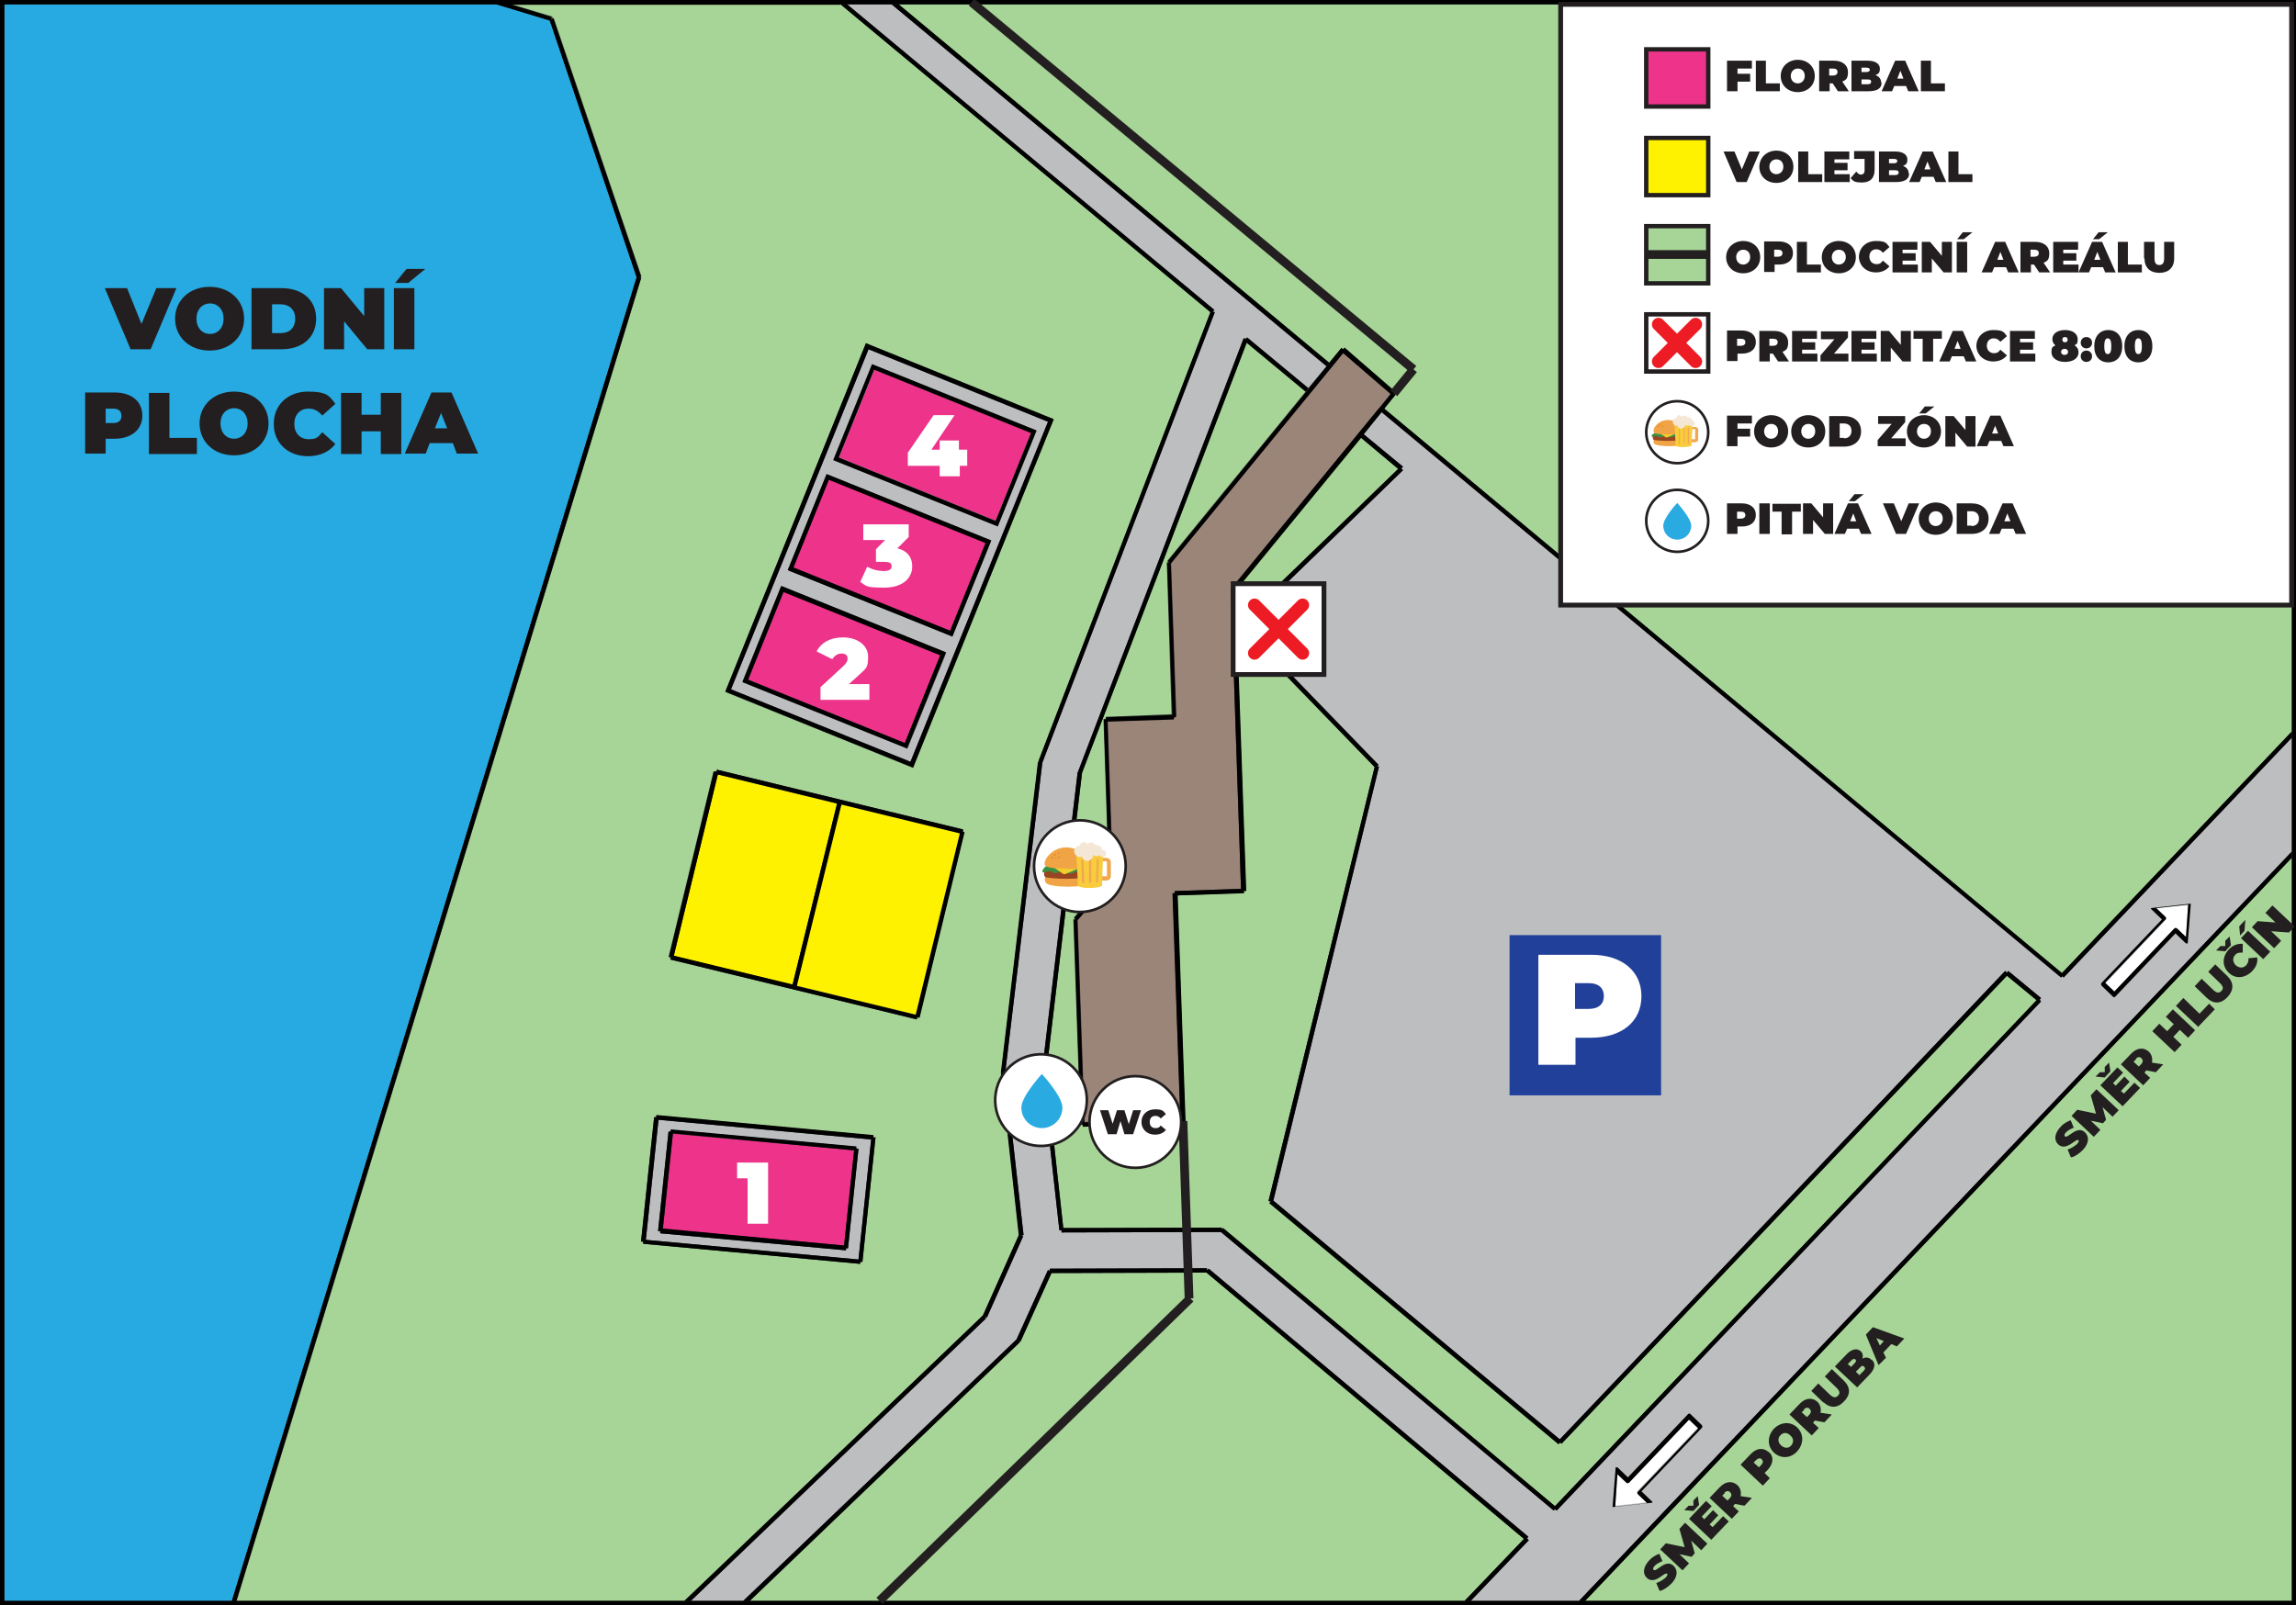 <?xml version="1.0" encoding="UTF-8"?>
<svg xmlns="http://www.w3.org/2000/svg" id="Vrstva_1" data-name="Vrstva 1" version="1.1" viewBox="0 0 525.8 367.7">
  <rect x="0" y="0" width="525.8" height="367.7" fill="#333333" stroke="none"/>
  <defs>
    <style>
      .cls-1, .cls-2, .cls-3, .cls-4, .cls-5, .cls-6, .cls-7, .cls-8, .cls-9 {
        stroke-miterlimit: 10;
      }

      .cls-1, .cls-2, .cls-3, .cls-4, .cls-5, .cls-6, .cls-7, .cls-9 {
        stroke: #231f20;
      }

      .cls-1, .cls-7 {
        fill: none;
      }

      .cls-2, .cls-3, .cls-4, .cls-10 {
        fill: #fff;
      }

      .cls-2, .cls-4 {
        stroke-width: 1.1px;
      }

      .cls-2, .cls-8 {
        stroke-linecap: round;
      }

      .cls-11, .cls-12, .cls-13, .cls-14, .cls-15, .cls-16, .cls-17, .cls-18, .cls-19, .cls-20, .cls-21, .cls-22, .cls-23, .cls-24, .cls-25, .cls-26, .cls-27, .cls-10, .cls-28 {
        stroke-width: 0px;
      }

      .cls-11, .cls-5 {
        fill: #fff200;
      }

      .cls-12 {
        fill: #f8cc3c;
      }

      .cls-13 {
        fill: #9b8579;
      }

      .cls-14 {
        fill: #bcbec0;
      }

      .cls-3 {
        stroke-width: .6px;
      }

      .cls-15 {
        fill: #21409a;
      }

      .cls-16 {
        fill: #000;
      }

      .cls-17 {
        fill: #29aae1;
      }

      .cls-6, .cls-20 {
        fill: #a7d497;
      }

      .cls-18 {
        fill: #231f20;
      }

      .cls-19 {
        fill: #389043;
      }

      .cls-21 {
        fill: #dd8a27;
      }

      .cls-7 {
        stroke-width: 2px;
      }

      .cls-22 {
        fill: #f1a74f;
      }

      .cls-23 {
        fill: #f1cd2c;
      }

      .cls-24 {
        fill: #f4e7d6;
      }

      .cls-25 {
        fill: #f1a446;
      }

      .cls-26 {
        fill: #27aae1;
      }

      .cls-27 {
        fill: #974621;
      }

      .cls-8 {
        fill: #ed1c24;
        stroke: #ed1c24;
        stroke-width: 3px;
      }

      .cls-9, .cls-28 {
        fill: #ed338a;
      }
    </style>
  </defs>
  <polygon class="cls-14" points="277.7 71.4 278.2 71.5 238.7 174.7 230.2 245.7 234.4 282.9 233.9 283 234.3 283.2 226 301.8 225.5 301.6 225.8 302 158.2 366.7 170.2 366.7 232.8 306.8 240 290.9 240.4 291.1 240.4 290.6 276.4 290.5 276.4 291 276.8 290.6 350 352 349.7 352.4 350.1 352.8 336.8 366.7 361.6 366.7 524.8 195.1 524.8 169 472.6 223.9 472.3 223.6 472 223.9 316.4 94.4 312.2 99.4 321.3 106.9 320.9 107.3 321.3 107.7 284.7 143.2 315.7 175.2 315.3 175.5 315.8 175.6 291.6 275 357.2 329.7 459.2 222.4 459.6 222.8 459.9 222.4 467.4 228.6 467.1 229 467.4 229.4 356.5 346 356.1 345.7 355.8 346 279.6 282.2 243.1 282.3 243.1 281.8 242.6 281.8 238.6 245.8 239.1 245.8 238.6 245.7 246.8 176.8 247.3 176.8 246.9 176.7 284.8 77.5 285.3 77.6 285.6 77.3 299.6 88.9 303.8 83.9 204.2 1 194 1 278.1 71 277.7 71.4"></polygon>
  <polygon class="cls-20" points="307.2 79.7 307.6 80 307.9 79.7 319.5 89.7 319.2 90.1 319.6 90.4 317 93.6 472.2 222.9 524.8 167.6 524.8 1 205.8 1 304.4 83.1 307.2 79.7"></polygon>
  <rect class="cls-28" x="192.9" y="107.9" width="21.7" height="38.7" transform="translate(9.4 268.4) rotate(-68)"></rect>
  <rect class="cls-28" x="182.5" y="133.5" width="21.7" height="38.7" transform="translate(-20.8 274.9) rotate(-68)"></rect>
  <polygon class="cls-13" points="307.6 80.7 268.2 129 269.4 164.1 268.9 164.1 268.9 164.6 253.7 165.1 254.9 201.2 254.4 201.2 254.8 201.5 246.8 210.8 248.4 257 270.3 256.3 268.6 204.6 269.1 204.6 269.1 204.1 284.2 203.6 281.9 135 282.4 135 282 134.7 315.8 93.5 318.5 90.1 307.6 80.7"></polygon>
  <polygon class="cls-20" points="247.8 177 239.6 245.8 243.5 281.3 279.8 281.2 279.8 281.7 280.1 281.3 356.1 345 466.4 229.1 459.6 223.5 357.6 330.7 357.3 330.4 356.9 330.8 290.7 275.6 291 275.2 290.5 275.1 314.8 175.7 283.6 143.5 284 143.2 283.6 142.8 320.2 107.4 311.6 100.2 282.9 135.2 285.3 204 284.8 204 284.8 204.5 269.6 205.1 271.4 256.7 270.9 256.8 270.9 257.3 247.9 258 247.9 257.5 247.4 257.6 245.8 210.6 246.3 210.6 245.9 210.2 253.9 201 252.7 164.7 253.2 164.7 253.2 164.2 268.3 163.6 267.2 128.8 267.7 128.8 267.3 128.5 299 89.7 285.5 78.5 247.8 177"></polygon>
  <polygon class="cls-20" points="524.8 366.7 524.8 196.5 363 366.7 524.8 366.7"></polygon>
  <polygon class="cls-20" points="276.3 291.5 240.8 291.6 233.7 307.3 233.2 307.1 233.6 307.4 171.7 366.7 335.4 366.7 349 352.5 276.3 291.5"></polygon>
  <path class="cls-14" d="M198.9,80l-31.5,77.9,41.1,16.6,31.5-77.9-41.1-16.6ZM207.8,171.5l-37.7-15.2,8.9-22,37.7,15.2-8.9,22ZM180.4,130.6l8.9-22,37.7,15.2-8.9,22-37.7-15.2Z"></path>
  <path class="cls-14" d="M199.5,261l-48.7-4.5-2.9,27.5,48.7,4.5,2.9-27.5ZM193.8,285.9v.5s-42.6-3.9-42.6-3.9v-.5s-.5,0-.5,0l2.4-22.8h.5c0,0,0-.4,0-.4l42.5,3.9v.5s.5,0,.5,0l-2.4,22.8h-.5Z"></path>
  <polygon class="cls-28" points="151.8 281.5 193.3 285.3 195.6 263.5 154.1 259.7 151.8 281.5"></polygon>
  <polygon class="cls-26" points="145.8 63.5 125.9 4.7 113.7 1 1 1 1 366.7 53.1 366.7 145.8 63.5"></polygon>
  <polygon class="cls-11" points="191.7 184.1 164.4 177.4 154.3 219 181.5 225.6 191.7 184.1"></polygon>
  <path class="cls-20" d="M126.3,4.3l.5-.2,20.1,59.2-.5.2h.5c0,.1-92.7,303.2-92.7,303.2h102.6l68.3-65.4,8.3-18.4-4.1-37.2h.5c0,0-.5-.1-.5-.1l8.5-71.1h.5c0,0-.5-.1-.5-.1l39.4-102.9L192.5,1h-75.3l9.3,2.8v.5ZM198.3,78.7l43,17.4-32.2,79.8-43-17.4,32.2-79.8ZM163.5,176.7h.5c0,.1.1-.4.1-.4l56.4,13.7v.5c-.1,0,.3.1.3.1l-10.3,42.5h-.5c0-.1-.1.4-.1.4l-56.4-13.7v-.5c.1,0-.4-.1-.4-.1l10.3-42.5ZM149.8,255.9h.5c0,0,0-.4,0-.4l49.7,4.6v.5s.5,0,.5,0l-3,28.5h-.5c0,0,0,.4,0,.4l-49.7-4.6v-.5s-.5,0-.5,0l3-28.5Z"></path>
  <polygon class="cls-16" points="349.7 352.4 350 352 276.8 290.6 276.4 291 276.4 290.5 240.4 290.6 240.4 291.1 240 290.9 232.8 306.8 170.2 366.7 171.7 366.7 233.6 307.4 233.2 307.1 233.7 307.3 240.8 291.6 276.3 291.5 349 352.5 335.4 366.7 336.8 366.7 350.1 352.8 349.7 352.4"></polygon>
  <polygon class="cls-16" points="363 366.7 524.8 196.5 524.8 195.1 361.6 366.7 363 366.7"></polygon>
  <polygon class="cls-16" points="317 93.6 316.6 94.1 316.4 94.4 472 223.9 472.3 223.6 472.6 223.9 524.8 169 524.8 167.6 472.2 222.9 317 93.6"></polygon>
  <polygon class="cls-16" points="304.4 83.1 205.8 1 204.2 1 303.8 83.9 304.4 83.1"></polygon>
  <polygon class="cls-16" points="320.2 107.4 283.6 142.8 284 143.2 283.6 143.5 314.8 175.7 290.5 275.1 291 275.2 290.7 275.6 356.9 330.8 357.3 330.4 357.6 330.7 459.6 223.5 466.4 229.1 356.1 345 280.1 281.3 279.8 281.7 279.8 281.2 243.5 281.3 239.6 245.8 247.8 177 285.5 78.5 299 89.7 299.6 88.9 285.6 77.3 285.3 77.6 284.8 77.5 246.9 176.7 247.3 176.8 246.8 176.8 238.6 245.7 239.1 245.8 238.6 245.8 242.6 281.8 243.1 281.8 243.1 282.3 279.6 282.2 355.8 346 356.1 345.7 356.5 346 467.4 229.4 467.1 229 467.4 228.6 459.9 222.4 459.6 222.8 459.2 222.4 357.2 329.7 291.6 275 315.8 175.6 315.3 175.5 315.7 175.2 284.7 143.2 321.3 107.7 320.9 107.3 321.3 106.9 312.2 99.4 311.6 100.2 320.2 107.4"></polygon>
  <polygon class="cls-16" points="237.8 174.4 238.2 174.6 237.7 174.5 229.2 245.7 229.7 245.7 229.2 245.8 233.3 282.9 225.1 301.3 156.7 366.7 158.2 366.7 225.8 302 225.5 301.6 226 301.8 234.3 283.2 233.9 283 234.4 282.9 230.2 245.7 238.7 174.7 278.2 71.5 277.7 71.4 278.1 71 194 1 192.5 1 277.2 71.5 237.8 174.4"></polygon>
  <path class="cls-16" d="M317,93.6l2.6-3.2-.4-.3.3-.4-11.6-10.1-.3.4-.4-.3-2.8,3.4-.6.8-4.1,5.1-.6.8-31.7,38.8.4.3h-.5s1.2,34.9,1.2,34.9l-15.2.5v.5s-.5,0-.5,0l1.2,36.3-8,9.2.4.3h-.5s1.6,47,1.6,47h.5s0,.5,0,.5l23-.8v-.5s.5,0,.5,0l-1.8-51.7,15.2-.5v-.5s.5,0,.5,0l-2.4-68.8,28.7-35,.6-.8,4.1-5.1.2-.3.4-.5ZM315.8,93.5l-33.8,41.3.4.3h-.5s2.3,68.5,2.3,68.5l-15.2.5v.5s-.5,0-.5,0l1.8,51.7-22,.8-1.6-46.3,8-9.2-.4-.3h.5s-1.2-36-1.2-36l15.2-.5v-.5s.5,0,.5,0l-1.2-35.2,39.5-48.2,10.9,9.4-2.7,3.3Z"></path>
  <path class="cls-16" d="M147.3,284.9l49.7,4.6v-.5s.5,0,.5,0l3-28.5h-.5c0,0,0-.5,0-.5l-49.7-4.6v.5s-.5,0-.5,0l-3,28.5h.5c0,0,0,.5,0,.5ZM150.8,256.5l48.7,4.5-2.9,27.5-48.7-4.5,2.9-27.5Z"></path>
  <path class="cls-16" d="M153.6,219.8l56.4,13.7v-.5c.1,0,.6.1.6.1l10.3-42.5h-.4c0-.1.1-.6.1-.6l-56.4-13.7v.5c-.1,0-.7-.1-.7-.1l-10.3,42.5h.5c0,.1-.1.6-.1.6ZM219.8,190.9l-10.1,41.6-27.2-6.6,10.2-41.5,27.1,6.6ZM164.4,177.4l27.3,6.6-10.2,41.5-27.2-6.6,10.1-41.6Z"></path>
  <path class="cls-16" d="M0,367.7h525.8V0H0v367.7ZM192.5,1h332.4v365.7H54.1L146.8,63.7h-.5c0-.1.5-.3.5-.3L126.7,4.2l-.5.2v-.5c.1,0-9.1-2.8-9.1-2.8h75.3ZM1,1h112.7l12.2,3.7,19.9,58.8L53.1,366.7H1V1Z"></path>
  <path class="cls-16" d="M196.1,263.1v-.5s-42.5-3.9-42.5-3.9v.5s-.5,0-.5,0l-2.4,22.8h.5c0,0,0,.5,0,.5l42.5,3.9v-.5s.5,0,.5,0l2.4-22.8h-.5ZM193.3,285.3l-41.5-3.9,2.3-21.8,41.5,3.9-2.3,21.8Z"></path>
  <path class="cls-16" d="M241.3,96l-43-17.4-32.2,79.8,43,17.4,32.2-79.8ZM167.4,157.9l31.5-77.9,41.1,16.6-31.5,77.9-41.1-16.6Z"></path>
  <path class="cls-16" d="M170,156.2l37.7,15.2,8.9-22-37.7-15.2-8.9,22ZM215.3,150.1l-8.1,20.1-35.9-14.5,8.1-20.1,35.9,14.5Z"></path>
  <path class="cls-16" d="M189.3,108.6l-8.9,22,37.7,15.2,8.9-22-37.7-15.2ZM217.6,144.5l-35.9-14.5,8.1-20.1,35.9,14.5-8.1,20.1Z"></path>
  <rect class="cls-15" x="345.7" y="214.2" width="34.7" height="36.7"></rect>
  <path class="cls-10" d="M375.9,228.2c0,5.8-4.5,9.5-11.5,9.5h-3.6v6.2h-8.5v-25.2h12.1c7,0,11.5,3.7,11.5,9.5ZM367.3,228.2c0-1.8-1.1-3-3.5-3h-3.1v5.9h3.1c2.3,0,3.5-1.1,3.5-3Z"></path>
  <path class="cls-10" d="M175.9,266.3v14h-4.7v-10.4h-2.4v-3.6h7.1Z"></path>
  <path class="cls-10" d="M199.1,156.6v3.7h-11.2v-2.9l5.1-4.7c1-.9,1.1-1.4,1.1-1.9,0-.7-.5-1.1-1.4-1.1s-1.6.5-2.1,1.3l-3.6-1.8c1-1.9,3-3.2,6.1-3.2s5.7,1.7,5.7,4.4-.4,2.6-2.4,4.5l-2,1.8h4.7Z"></path>
  <rect class="cls-4" x="357.4" y="1" width="167.4" height="137.6"></rect>
  <path class="cls-10" d="M208.9,129.8c0,2.4-1.9,4.8-6.4,4.8s-4-.4-5.5-1.3l1.6-3.5c1.2.7,2.6,1,3.8,1s1.8-.4,1.8-1.1-.5-1-1.7-1h-1.9v-2.9l2.1-2.1h-5v-3.6h10.4v2.9l-2.6,2.6c2.2.5,3.4,2,3.4,4Z"></path>
  <rect class="cls-28" x="203.3" y="82.7" width="21.7" height="38.7" transform="translate(39.3 262.3) rotate(-68)"></rect>
  <path class="cls-16" d="M199.7,83.4l-8.9,22,37.7,15.2,8.9-22-37.7-15.2ZM228,119.3l-35.9-14.5,8.1-20.1,35.9,14.5-8.1,20.1Z"></path>
  <path class="cls-10" d="M221.7,106.7h-1.9v2.4h-4.6v-2.4h-7.3v-3l5.9-8.6h4.8l-5.3,7.9h1.9v-2.1h4.4v2.1h1.9v3.7Z"></path>
  <g>
    <path class="cls-18" d="M40.4,66l-5.9,14h-4.6l-5.9-14h5.1l3.3,8.2,3.4-8.2h4.6Z"></path>
    <path class="cls-18" d="M40.1,73c0-4.2,3.3-7.3,7.9-7.3s7.9,3.1,7.9,7.3-3.3,7.3-7.9,7.3-7.9-3.1-7.9-7.3ZM51.2,73c0-2.2-1.4-3.5-3.1-3.5s-3.1,1.3-3.1,3.5,1.4,3.5,3.1,3.5,3.1-1.3,3.1-3.5Z"></path>
    <path class="cls-18" d="M57.6,66h6.9c4.7,0,7.9,2.7,7.9,7s-3.2,7-7.9,7h-6.9v-14ZM64.3,76.3c2,0,3.3-1.2,3.3-3.3s-1.4-3.3-3.3-3.3h-2v6.6h2Z"></path>
    <path class="cls-18" d="M88,66v14h-3.9l-5.3-6.4v6.4h-4.6v-14h3.9l5.3,6.4v-6.4h4.6Z"></path>
    <path class="cls-18" d="M90.2,66h4.7v14h-4.7v-14ZM93.1,61.6h4.3l-3.9,3.2h-3l2.6-3.2Z"></path>
    <path class="cls-18" d="M32.6,95.2c0,3.2-2.5,5.3-6.4,5.3h-2v3.4h-4.7v-14h6.7c3.9,0,6.4,2,6.4,5.3ZM27.8,95.2c0-1-.6-1.6-1.9-1.6h-1.7v3.3h1.7c1.3,0,1.9-.6,1.9-1.6Z"></path>
    <path class="cls-18" d="M34.1,90h4.7v10.3h6.3v3.7h-11v-14Z"></path>
    <path class="cls-18" d="M45.7,97c0-4.2,3.3-7.3,7.9-7.3s7.9,3.1,7.9,7.3-3.3,7.3-7.9,7.3-7.9-3.1-7.9-7.3ZM56.7,97c0-2.2-1.4-3.5-3.1-3.5s-3.1,1.3-3.1,3.5,1.4,3.5,3.1,3.5,3.1-1.3,3.1-3.5Z"></path>
    <path class="cls-18" d="M62.7,97c0-4.3,3.3-7.3,7.8-7.3s4.9,1,6.3,2.8l-3,2.7c-.8-1-1.8-1.6-3.1-1.6-2,0-3.3,1.4-3.3,3.5s1.3,3.5,3.3,3.5,2.2-.6,3.1-1.6l3,2.7c-1.4,1.8-3.5,2.8-6.3,2.8-4.5,0-7.8-3-7.8-7.3Z"></path>
    <path class="cls-18" d="M91.9,90v14h-4.7v-5.2h-4.4v5.2h-4.7v-14h4.7v5h4.4v-5h4.7Z"></path>
    <path class="cls-18" d="M103.7,101.5h-5.3l-.9,2.4h-4.8l6.1-14h4.6l6.1,14h-4.9l-.9-2.4ZM102.4,98.1l-1.4-3.5-1.4,3.5h2.7Z"></path>
  </g>
  <line class="cls-7" x1="270.9" y1="256.8" x2="272.3" y2="297.4"></line>
  <line class="cls-7" x1="272.6" y1="297.4" x2="201.4" y2="366.7"></line>
  <line class="cls-7" x1="319.2" y1="90.1" x2="323.7" y2="84.6"></line>
  <path class="cls-1" d="M218.3-2.9"></path>
  <line class="cls-7" x1="323.7" y1="84.6" x2="222.5" y2=".5"></line>
  <g>
    <path class="cls-18" d="M474.2,265l-.7-1.7c.7-.2,1.5-.7,2.1-1.2.5-.5.5-.8.4-.9-.6-.6-2.8,2.7-4.7.9-.9-.9-.9-2.4.6-4,.6-.7,1.5-1.2,2.3-1.5l.7,1.7c-.7.3-1.3.6-1.7,1-.5.5-.5.8-.3,1,.6.6,2.8-2.7,4.6-.9.9.9,1,2.4-.5,4-.8.8-1.8,1.5-2.6,1.7Z"></path>
    <path class="cls-18" d="M483.8,255.8l-2.3-2.2.8,2.9-.7.8-2.8-.6,2.2,2.1-1.5,1.6-5.1-4.8,1.3-1.4,4.3.9-1.2-4.2,1.3-1.4,5.1,4.8-1.5,1.6Z"></path>
    <path class="cls-18" d="M481.9,246.8l-2-.2,1-1h1.1c0,0,0-1.2,0-1.2l1-1,.3,2-1.3,1.4ZM488.8,248l1.3,1.2-4,4.2-5.1-4.8,3.9-4.1,1.3,1.2-2.3,2.4.6.6,2-2.1,1.2,1.2-2,2.1.7.6,2.4-2.5Z"></path>
    <path class="cls-18" d="M491.5,245.2l-.4.5,1.3,1.2-1.6,1.7-5.1-4.8,2.3-2.4c1.3-1.4,2.9-1.6,4.1-.5.7.7.9,1.6.7,2.5l2.6.4-1.7,1.8-2.1-.4ZM489.2,242.6l-.6.6,1.2,1.1.6-.6c.4-.5.4-.9,0-1.3-.4-.4-.8-.3-1.3.1Z"></path>
    <path class="cls-18" d="M497.6,231.2l5.1,4.8-1.6,1.7-1.9-1.8-1.5,1.6,1.9,1.8-1.6,1.7-5.1-4.8,1.6-1.7,1.8,1.7,1.5-1.6-1.8-1.7,1.6-1.7Z"></path>
    <path class="cls-18" d="M498.4,230.3l1.6-1.7,3.7,3.6,2.2-2.3,1.3,1.3-3.8,4-5.1-4.8Z"></path>
    <path class="cls-18" d="M505.4,228.6l-2.8-2.7,1.6-1.7,2.7,2.6c.8.7,1.3.7,1.8.2.5-.5.5-1-.3-1.8l-2.7-2.6,1.6-1.7,2.8,2.7c1.5,1.5,1.5,3.2,0,4.8-1.5,1.6-3.2,1.6-4.7.2Z"></path>
    <path class="cls-18" d="M509.5,217.9l-2-.2,1-1h1.1c0,0,0-1.2,0-1.2l1-1,.3,2-1.3,1.4ZM514.9,219.5l2-.2c.2,1.1-.2,2.2-1.2,3.2-1.6,1.6-3.8,1.8-5.3.3-1.6-1.5-1.5-3.7,0-5.3.9-1,2.1-1.4,3.2-1.3v2c-.7,0-1.3,0-1.7.5-.7.7-.6,1.7.1,2.4.8.7,1.7.7,2.4,0,.4-.5.6-1,.5-1.7Z"></path>
    <path class="cls-18" d="M512.7,212.3l1.5-1.6-.2,2.5-1,1.1-.2-2.1ZM513.2,214.9l1.6-1.7,5.1,4.8-1.6,1.7-5.1-4.8Z"></path>
    <path class="cls-18" d="M520.4,207.4l5.1,4.8-1.3,1.4-4.1-.3,2.3,2.2-1.6,1.7-5.1-4.8,1.3-1.4,4.1.3-2.3-2.2,1.6-1.7Z"></path>
  </g>
  <g>
    <path class="cls-18" d="M380,364.3l-.7-1.7c.7-.2,1.5-.7,2.1-1.2.5-.5.5-.8.4-.9-.6-.6-2.8,2.7-4.7.9-.9-.9-.9-2.4.6-4,.6-.7,1.5-1.2,2.3-1.5l.7,1.7c-.7.3-1.3.6-1.7,1-.5.5-.5.8-.3,1,.6.6,2.8-2.7,4.6-.9.9.9,1,2.4-.5,4-.8.8-1.8,1.5-2.6,1.7Z"></path>
    <path class="cls-18" d="M389.6,355.1l-2.3-2.2.8,2.9-.7.8-2.8-.6,2.2,2.1-1.5,1.6-5.1-4.8,1.3-1.4,4.3.9-1.2-4.2,1.3-1.4,5.1,4.8-1.5,1.6Z"></path>
    <path class="cls-18" d="M387.7,346.1l-2-.2,1-1h1.1c0,0,0-1.2,0-1.2l1-1,.3,2-1.3,1.4ZM394.6,347.3l1.3,1.2-4,4.2-5.1-4.8,3.9-4.1,1.3,1.2-2.3,2.4.6.6,2-2.1,1.2,1.2-2,2.1.7.6,2.4-2.5Z"></path>
    <path class="cls-18" d="M397.3,344.5l-.4.5,1.3,1.2-1.6,1.7-5.1-4.8,2.3-2.4c1.3-1.4,2.9-1.6,4.1-.5.7.7.9,1.6.7,2.5l2.6.4-1.7,1.8-2.1-.4ZM395,342l-.6.6,1.2,1.1.6-.6c.4-.5.4-.9,0-1.3-.4-.4-.8-.3-1.3.1Z"></path>
    <path class="cls-18" d="M405.1,332.6c1.2,1.1,1,2.7-.3,4.1l-.7.7,1.2,1.2-1.6,1.7-5.1-4.8,2.3-2.4c1.3-1.4,2.9-1.6,4.1-.5ZM403.5,334.3c-.4-.4-.8-.3-1.3.1l-.6.6,1.2,1.1.6-.6c.4-.5.4-.9,0-1.3Z"></path>
    <path class="cls-18" d="M406.2,332.7c-1.5-1.5-1.5-3.7,0-5.4,1.6-1.6,3.8-1.8,5.4-.3,1.5,1.5,1.5,3.7,0,5.4s-3.8,1.8-5.4.3ZM410,328.8c-.8-.8-1.7-.7-2.3,0-.6.6-.6,1.6.2,2.3s1.7.7,2.3,0,.6-1.6-.2-2.3Z"></path>
    <path class="cls-18" d="M415.6,325.4l-.4.5,1.3,1.2-1.6,1.7-5.1-4.8,2.3-2.4c1.3-1.4,2.9-1.6,4.1-.5.7.7.9,1.6.7,2.5l2.6.4-1.7,1.8-2.1-.4ZM413.2,322.9l-.6.6,1.2,1.1.6-.6c.4-.5.4-.9,0-1.3s-.8-.3-1.3.1Z"></path>
    <path class="cls-18" d="M417.6,321.3l-2.8-2.7,1.6-1.7,2.7,2.6c.8.7,1.3.7,1.8.2.5-.5.5-1-.3-1.8l-2.7-2.6,1.6-1.7,2.8,2.7c1.5,1.5,1.5,3.2,0,4.7-1.5,1.6-3.2,1.6-4.7.2Z"></path>
    <path class="cls-18" d="M428.7,311.5c.9.8.7,2.1-.7,3.5l-2.7,2.8-5.1-4.8,2.6-2.7c1.3-1.4,2.5-1.5,3.3-.8.5.4.6,1.1.4,1.7.8-.4,1.5-.3,2.1.3ZM423.1,312.4l.8.7.8-.8c.4-.4.4-.7.2-.9s-.5-.2-.9.2l-.8.8ZM426.9,313c-.3-.2-.6-.2-.9.2l-1,1,.8.8,1-1c.4-.4.4-.7.1-.9Z"></path>
    <path class="cls-18" d="M433.1,307.9l-1.8,1.9.6,1.2-1.7,1.7-2.9-7,1.6-1.7,7.2,2.6-1.7,1.8-1.2-.5ZM431.4,307.2l-1.7-.7.8,1.7.9-1Z"></path>
  </g>
  <g>
    <g>
      <rect class="cls-6" x="377" y="51.8" width="14.2" height="13.1"></rect>
      <line class="cls-7" x1="377" y1="58.3" x2="391.2" y2="58.3"></line>
    </g>
    <g>
      <path class="cls-18" d="M395.3,58.9c0-2.1,1.7-3.7,3.9-3.7s3.9,1.5,3.9,3.7-1.7,3.7-3.9,3.7-3.9-1.5-3.9-3.7ZM400.8,58.9c0-1.1-.7-1.7-1.6-1.7s-1.6.7-1.6,1.7.7,1.7,1.6,1.7,1.6-.7,1.6-1.7Z"></path>
      <path class="cls-18" d="M410.6,58c0,1.6-1.2,2.6-3.2,2.6h-1v1.7h-2.4v-7h3.4c1.9,0,3.2,1,3.2,2.6ZM408.2,58c0-.5-.3-.8-1-.8h-.9v1.6h.9c.6,0,1-.3,1-.8Z"></path>
      <path class="cls-18" d="M411.4,55.4h2.4v5.2h3.2v1.8h-5.5v-7Z"></path>
      <path class="cls-18" d="M417.2,58.9c0-2.1,1.7-3.7,3.9-3.7s3.9,1.5,3.9,3.7-1.7,3.7-3.9,3.7-3.9-1.5-3.9-3.7ZM422.7,58.9c0-1.1-.7-1.7-1.6-1.7s-1.6.7-1.6,1.7.7,1.7,1.6,1.7,1.6-.7,1.6-1.7Z"></path>
      <path class="cls-18" d="M425.7,58.9c0-2.1,1.6-3.7,3.9-3.7s2.4.5,3.1,1.4l-1.5,1.3c-.4-.5-.9-.8-1.5-.8-1,0-1.6.7-1.6,1.7s.7,1.7,1.6,1.7,1.1-.3,1.5-.8l1.5,1.3c-.7.9-1.8,1.4-3.1,1.4-2.2,0-3.9-1.5-3.9-3.7Z"></path>
      <path class="cls-18" d="M439.2,60.6v1.8h-5.8v-7h5.7v1.8h-3.4v.8h3v1.7h-3v.9h3.5Z"></path>
      <path class="cls-18" d="M447,55.4v7h-1.9l-2.7-3.2v3.2h-2.3v-7h1.9l2.7,3.2v-3.2h2.3Z"></path>
      <path class="cls-18" d="M448.1,55.4h2.4v7h-2.4v-7ZM449.6,53.2h2.1l-2,1.6h-1.5l1.3-1.6Z"></path>
      <path class="cls-18" d="M459.4,61.2h-2.7l-.5,1.2h-2.4l3.1-7h2.3l3.1,7h-2.4l-.5-1.2ZM458.8,59.5l-.7-1.8-.7,1.8h1.4Z"></path>
      <path class="cls-18" d="M465.7,60.6h-.6v1.8h-2.4v-7h3.4c1.9,0,3.2,1,3.2,2.6s-.5,1.8-1.3,2.2l1.5,2.2h-2.5l-1.2-1.8ZM465.9,57.2h-.9v1.6h.9c.6,0,1-.3,1-.8s-.3-.8-1-.8Z"></path>
      <path class="cls-18" d="M476,60.6v1.8h-5.8v-7h5.7v1.8h-3.4v.8h3v1.7h-3v.9h3.5Z"></path>
      <path class="cls-18" d="M481.6,61.2h-2.7l-.5,1.2h-2.4l3.1-7h2.3l3.1,7h-2.4l-.5-1.2ZM480.8,54.8h-1.5l1.3-1.6h2.1l-2,1.6ZM481,59.5l-.7-1.8-.7,1.8h1.4Z"></path>
      <path class="cls-18" d="M484.9,55.4h2.4v5.2h3.2v1.8h-5.5v-7Z"></path>
      <path class="cls-18" d="M491,59.2v-3.8h2.4v3.8c0,1.1.4,1.5,1.1,1.5s1.1-.4,1.1-1.5v-3.8h2.3v3.8c0,2.1-1.3,3.3-3.4,3.3s-3.4-1.2-3.4-3.3Z"></path>
    </g>
  </g>
  <g>
    <rect class="cls-9" x="377" y="11.3" width="14.2" height="13.1"></rect>
    <g>
      <path class="cls-18" d="M397.9,15.7v1.2h2.9v1.8h-2.9v2.2h-2.4v-7h5.7v1.8h-3.3Z"></path>
      <path class="cls-18" d="M402,13.9h2.4v5.2h3.2v1.8h-5.5v-7Z"></path>
      <path class="cls-18" d="M407.8,17.4c0-2.1,1.7-3.7,3.9-3.7s3.9,1.5,3.9,3.7-1.7,3.7-3.9,3.7-3.9-1.5-3.9-3.7ZM413.3,17.4c0-1.1-.7-1.7-1.6-1.7s-1.6.7-1.6,1.7.7,1.7,1.6,1.7,1.6-.7,1.6-1.7Z"></path>
      <path class="cls-18" d="M419.6,19.1h-.6v1.8h-2.4v-7h3.4c1.9,0,3.2,1,3.2,2.6s-.5,1.8-1.3,2.2l1.5,2.2h-2.5l-1.2-1.8ZM419.8,15.7h-.9v1.6h.9c.6,0,1-.3,1-.8s-.3-.8-1-.8Z"></path>
      <path class="cls-18" d="M430.9,19c0,1.2-1,1.9-3,1.9h-3.9v-7h3.7c1.9,0,2.8.8,2.8,1.8s-.3,1.2-1,1.5c.8.3,1.3.9,1.3,1.7ZM426.3,15.5v1h1.1c.5,0,.8-.2.8-.5s-.2-.5-.8-.5h-1.1ZM428.5,18.7c0-.4-.3-.5-.8-.5h-1.4v1.1h1.4c.5,0,.8-.2.8-.5Z"></path>
      <path class="cls-18" d="M436.5,19.7h-2.7l-.5,1.2h-2.4l3.1-7h2.3l3.1,7h-2.4l-.5-1.2ZM435.9,18l-.7-1.8-.7,1.8h1.4Z"></path>
      <path class="cls-18" d="M439.8,13.9h2.4v5.2h3.2v1.8h-5.5v-7Z"></path>
    </g>
  </g>
  <g>
    <rect class="cls-5" x="377" y="31.6" width="14.2" height="13.1"></rect>
    <g>
      <path class="cls-18" d="M403,34.7l-3,7h-2.3l-3-7h2.5l1.7,4.1,1.7-4.1h2.3Z"></path>
      <path class="cls-18" d="M402.9,38.2c0-2.1,1.7-3.7,3.9-3.7s3.9,1.5,3.9,3.7-1.7,3.7-3.9,3.7-3.9-1.5-3.9-3.7ZM408.4,38.2c0-1.1-.7-1.7-1.6-1.7s-1.6.7-1.6,1.7.7,1.7,1.6,1.7,1.6-.7,1.6-1.7Z"></path>
      <path class="cls-18" d="M411.7,34.7h2.4v5.2h3.2v1.8h-5.5v-7Z"></path>
      <path class="cls-18" d="M423.6,39.9v1.8h-5.8v-7h5.7v1.8h-3.4v.8h3v1.7h-3v.9h3.5Z"></path>
      <path class="cls-18" d="M423.8,40.8l1.3-1.5c.4.5.7.7,1.1.7s.8-.3.8-.9v-2.7h-2.4v-1.8h4.7v4.3c0,1.9-1,2.9-2.9,2.9s-2-.4-2.6-1Z"></path>
      <path class="cls-18" d="M437.2,39.8c0,1.2-1,1.9-3,1.9h-3.9v-7h3.7c1.9,0,2.8.8,2.8,1.8s-.3,1.2-1,1.5c.8.3,1.3.9,1.3,1.7ZM432.6,36.4v1h1.1c.5,0,.8-.2.8-.5s-.2-.5-.8-.5h-1.1ZM434.8,39.5c0-.4-.3-.5-.8-.5h-1.4v1.1h1.4c.5,0,.8-.2.8-.5Z"></path>
      <path class="cls-18" d="M442.8,40.5h-2.7l-.5,1.2h-2.4l3.1-7h2.3l3.1,7h-2.4l-.5-1.2ZM442.1,38.8l-.7-1.8-.7,1.8h1.4Z"></path>
      <path class="cls-18" d="M446.1,34.7h2.4v5.2h3.2v1.8h-5.5v-7Z"></path>
    </g>
  </g>
  <g>
    <path class="cls-10" d="M484.2,227.2l13.7-14.4c.2-.2.5-.2.7,0l2,1.9.5-7.4-7.3.8,2.1,2c.2.2.2.5,0,.7l-13.8,14.5,2.1,2Z"></path>
    <path class="cls-16" d="M483.8,228.3c0,0,.2.1.3.1s.3,0,.4-.2l13.7-14.4,2.4,2.3s0,0,0,0c0,0,0,0,0,0,0,0,0,0,.1,0,0,0,0,0,0,0,0,0,0,0,0,0h0c0,0,.1,0,.2,0,0,0,0,0,0,0,0,0,0,0,.1,0s0,0,0,0c0,0,0,0,0,0,0,0,0,0,0,0,0,0,0,0,0,0,0,0,0,0,0,0l.7-9s0,0,0,0,0,0,0,0c0,0,0,0,0,0,0,0,0,0,0-.1,0,0,0,0,0,0,0,0,0,0,0,0,0,0,0,0,0,0,0,0,0,0-.1,0,0,0,0,0,0,0,0,0,0,0,0,0,0,0,0,0,0,0s0,0,0,0l-9,1s0,0,0,0c0,0,0,0,0,0,0,0,0,0,0,0,0,0,0,0,0,0,0,0,0,0,0,0,0,0,0,0,0,0,0,0,0,0,0,0,0,0,0,0,0,0,0,0,0,0,0,.1,0,0,0,0,0,0,0,0,0,0,0,0,0,0,0,0,0,0,0,0,0,0,0,.1,0,0,0,0,0,0l2.5,2.4-13.8,14.5c-.2.2-.2.5,0,.7l2.8,2.7ZM495.9,210.7c.2-.2.2-.5,0-.7l-2.1-2,7.3-.8-.5,7.4-2-1.9c-.2-.2-.5-.2-.7,0l-13.7,14.4-2.1-2,13.8-14.5Z"></path>
  </g>
  <g>
    <path class="cls-10" d="M386.8,325l-13.7,14.4c-.2.2-.5.2-.7,0l-2-1.9-.5,7.4,7.3-.8-2.1-2c-.2-.2-.2-.5,0-.7l13.8-14.5-2.1-2Z"></path>
    <path class="cls-16" d="M387.2,323.9c0,0-.2-.1-.3-.1s-.3,0-.4.2l-13.7,14.4-2.4-2.3s0,0,0,0c0,0,0,0,0,0,0,0,0,0-.1,0,0,0,0,0,0,0,0,0,0,0,0,0h0c0,0-.1,0-.2,0,0,0,0,0,0,0,0,0,0,0-.1,0s0,0,0,0c0,0,0,0,0,0,0,0,0,0,0,0,0,0,0,0,0,0,0,0,0,0,0,0l-.7,9s0,0,0,0,0,0,0,0c0,0,0,0,0,0,0,0,0,0,0,.1,0,0,0,0,0,0,0,0,0,0,0,0,0,0,0,0,0,0,0,0,0,0,.1,0,0,0,0,0,0,0,0,0,0,0,0,0,0,0,0,0,0,0s0,0,0,0l9-1s0,0,0,0c0,0,0,0,0,0,0,0,0,0,0,0,0,0,0,0,0,0,0,0,0,0,0,0,0,0,0,0,0,0,0,0,0,0,0,0,0,0,0,0,0,0,0,0,0,0,0-.1,0,0,0,0,0,0,0,0,0,0,0,0,0,0,0,0,0,0,0,0,0,0,0-.1,0,0,0,0,0,0l-2.5-2.4,13.8-14.5c.2-.2.2-.5,0-.7l-2.8-2.7ZM375.1,341.6c-.2.2-.2.5,0,.7l2.1,2-7.3.8.5-7.4,2,1.9c.2.2.5.2.7,0l13.7-14.4,2.1,2-13.8,14.5Z"></path>
  </g>
  <rect class="cls-2" x="282.4" y="133.7" width="20.8" height="20.8"></rect>
  <g>
    <line class="cls-8" x1="287.3" y1="138.6" x2="298.3" y2="149.6"></line>
    <line class="cls-8" x1="298.3" y1="138.6" x2="287.3" y2="149.6"></line>
  </g>
  <g>
    <g>
      <g>
        <line class="cls-8" x1="379.8" y1="74.3" x2="388.3" y2="82.8"></line>
        <line class="cls-8" x1="388.3" y1="74.3" x2="379.8" y2="82.8"></line>
      </g>
      <rect class="cls-1" x="377" y="72" width="14.2" height="13.1"></rect>
    </g>
    <g>
      <path class="cls-18" d="M402.1,78.4c0,1.6-1.2,2.6-3.2,2.6h-1v1.7h-2.4v-7h3.4c1.9,0,3.2,1,3.2,2.6ZM399.7,78.4c0-.5-.3-.8-1-.8h-.9v1.6h.9c.6,0,1-.3,1-.8Z"></path>
      <path class="cls-18" d="M405.9,81h-.6v1.8h-2.4v-7h3.4c1.9,0,3.2,1,3.2,2.6s-.5,1.8-1.3,2.2l1.5,2.2h-2.5l-1.2-1.8ZM406.1,77.6h-.9v1.6h.9c.6,0,1-.3,1-.8s-.3-.8-1-.8Z"></path>
      <path class="cls-18" d="M416.2,81v1.8h-5.8v-7h5.7v1.8h-3.4v.8h3v1.7h-3v.9h3.5Z"></path>
      <path class="cls-18" d="M423.3,81v1.8h-6.4v-1.4l3.2-3.7h-3.1v-1.8h6.2v1.4l-3.2,3.7h3.4Z"></path>
      <path class="cls-18" d="M429.8,81v1.8h-5.8v-7h5.7v1.8h-3.4v.8h3v1.7h-3v.9h3.5Z"></path>
      <path class="cls-18" d="M437.6,75.8v7h-1.9l-2.7-3.2v3.2h-2.3v-7h1.9l2.7,3.2v-3.2h2.3Z"></path>
      <path class="cls-18" d="M440.2,77.6h-2v-1.8h6.5v1.8h-2v5.2h-2.4v-5.2Z"></path>
      <path class="cls-18" d="M449.7,81.6h-2.7l-.5,1.2h-2.4l3.1-7h2.3l3.1,7h-2.4l-.5-1.2ZM449,79.9l-.7-1.8-.7,1.8h1.4Z"></path>
      <path class="cls-18" d="M452.6,79.3c0-2.1,1.6-3.7,3.9-3.7s2.4.5,3.1,1.4l-1.5,1.3c-.4-.5-.9-.8-1.5-.8-1,0-1.6.7-1.6,1.7s.7,1.7,1.6,1.7,1.1-.3,1.5-.8l1.5,1.3c-.7.9-1.8,1.4-3.1,1.4-2.2,0-3.9-1.5-3.9-3.7Z"></path>
      <path class="cls-18" d="M466.1,81v1.8h-5.8v-7h5.7v1.8h-3.4v.8h3v1.7h-3v.9h3.5Z"></path>
      <path class="cls-18" d="M476,80.7c0,1.4-1.3,2.2-3.1,2.2s-3.1-.9-3.1-2.2.3-1.2.9-1.6c-.4-.3-.7-.8-.7-1.4,0-1.3,1.2-2.1,2.9-2.1s2.9.8,2.9,2.1-.3,1-.7,1.4c.6.4.9.9.9,1.6ZM473.6,80.6c0-.4-.3-.7-.8-.7s-.8.3-.8.7.3.7.8.7.8-.3.8-.7ZM472.3,77.8c0,.4.2.6.6.6s.6-.2.6-.6-.2-.6-.6-.6-.6.2-.6.6Z"></path>
      <path class="cls-18" d="M476.5,78.5c0-.8.6-1.3,1.3-1.3s1.3.5,1.3,1.3-.6,1.3-1.3,1.3-1.3-.5-1.3-1.3ZM476.5,81.6c0-.8.6-1.3,1.3-1.3s1.3.5,1.3,1.3-.6,1.3-1.3,1.3-1.3-.5-1.3-1.3Z"></path>
      <path class="cls-18" d="M479.6,79.3c0-2.3,1.3-3.7,3.2-3.7s3.2,1.3,3.2,3.7-1.3,3.7-3.2,3.7-3.2-1.3-3.2-3.7ZM483.5,79.3c0-1.3-.3-1.8-.8-1.8s-.8.4-.8,1.8.3,1.8.8,1.8.8-.4.8-1.8Z"></path>
      <path class="cls-18" d="M486.5,79.3c0-2.3,1.3-3.7,3.2-3.7s3.2,1.3,3.2,3.7-1.3,3.7-3.2,3.7-3.2-1.3-3.2-3.7ZM490.5,79.3c0-1.3-.3-1.8-.8-1.8s-.8.4-.8,1.8.3,1.8.8,1.8.8-.4.8-1.8Z"></path>
    </g>
  </g>
  <g>
    <circle class="cls-3" cx="238.6" cy="252.2" r="10.5" transform="translate(-48.7 447.2) rotate(-80.8)"></circle>
    <path class="cls-17" d="M243.3,253.7c0,2.6-2.1,4.7-4.7,4.7s-4.7-2.1-4.7-4.7,4.7-7.7,4.7-7.7c0,0,4.7,5.1,4.7,7.7Z"></path>
  </g>
  <g>
    <g>
      <path class="cls-18" d="M402.1,118c0,1.6-1.2,2.6-3.2,2.6h-1v1.7h-2.4v-7h3.4c1.9,0,3.2,1,3.2,2.6ZM399.7,118c0-.5-.3-.8-1-.8h-.9v1.6h.9c.6,0,1-.3,1-.8Z"></path>
      <path class="cls-18" d="M402.9,115.3h2.4v7h-2.4v-7Z"></path>
      <path class="cls-18" d="M407.9,117.2h-2v-1.8h6.5v1.8h-2v5.2h-2.4v-5.2Z"></path>
      <path class="cls-18" d="M419.8,115.3v7h-1.9l-2.7-3.2v3.2h-2.3v-7h1.9l2.7,3.2v-3.2h2.3Z"></path>
      <path class="cls-18" d="M425.7,121.1h-2.7l-.5,1.2h-2.4l3.1-7h2.3l3.1,7h-2.4l-.5-1.2ZM424.9,114.8h-1.5l1.3-1.6h2.1l-2,1.6ZM425.1,119.4l-.7-1.8-.7,1.8h1.4Z"></path>
      <path class="cls-18" d="M439.5,115.3l-3,7h-2.3l-3-7h2.5l1.7,4.1,1.7-4.1h2.3Z"></path>
      <path class="cls-18" d="M439.4,118.8c0-2.1,1.7-3.7,3.9-3.7s3.9,1.5,3.9,3.7-1.7,3.7-3.9,3.7-3.9-1.5-3.9-3.7ZM444.9,118.8c0-1.1-.7-1.7-1.6-1.7s-1.6.7-1.6,1.7.7,1.7,1.6,1.7,1.6-.7,1.6-1.7Z"></path>
      <path class="cls-18" d="M448.1,115.3h3.4c2.3,0,3.9,1.3,3.9,3.5s-1.6,3.5-3.9,3.5h-3.4v-7ZM451.5,120.5c1,0,1.7-.6,1.7-1.7s-.7-1.7-1.7-1.7h-1v3.3h1Z"></path>
      <path class="cls-18" d="M461.1,121.1h-2.7l-.5,1.2h-2.4l3.1-7h2.3l3.1,7h-2.4l-.5-1.2ZM460.4,119.4l-.7-1.8-.7,1.8h1.4Z"></path>
    </g>
    <g>
      <circle class="cls-3" cx="384.1" cy="119.3" r="7.1"></circle>
      <path class="cls-17" d="M387.3,120.4c0,1.8-1.4,3.2-3.2,3.2s-3.2-1.4-3.2-3.2,3.2-5.2,3.2-5.2c0,0,3.2,3.5,3.2,5.2Z"></path>
    </g>
  </g>
  <g>
    <circle class="cls-3" cx="260" cy="257" r="10.5"></circle>
    <g>
      <path class="cls-18" d="M261.3,254.3l-1.8,5.5h-2l-.9-3-.9,3h-2l-1.8-5.5h1.9l1,3.1,1-3.1h1.7l1,3.2,1-3.2h1.8Z"></path>
      <path class="cls-18" d="M261.4,257c0-1.7,1.3-2.9,3.1-2.9s1.9.4,2.5,1.1l-1.2,1c-.3-.4-.7-.6-1.2-.6-.8,0-1.3.5-1.3,1.4s.5,1.4,1.3,1.4.9-.2,1.2-.6l1.2,1c-.5.7-1.4,1.1-2.5,1.1-1.8,0-3.1-1.2-3.1-2.9Z"></path>
    </g>
  </g>
  <polygon class="cls-11" points="209.7 232.4 219.8 190.9 192.7 184.3 182.5 225.8 209.7 232.4"></polygon>
  <g>
    <circle class="cls-3" cx="247.3" cy="198.4" r="10.5"></circle>
    <g>
      <path class="cls-25" d="M239.5,200.4s-.5,1.1,0,1.8c.4.6,2.7.9,5.1.9,2.2,0,4.4-.3,4.6-.9.4-.9,0-1.8,0-1.8h-9.7Z"></path>
      <path class="cls-27" d="M248.9,201c.2,0-2.3.3-4.7.3-2.5,0-4.5-.3-4.5-.3-.3,0-.6-.3-.6-.7v-.3c0-.4.3-.7.6-.7h9.1c.3,0,.6.3.6.7v.3c0,.4-.3.7-.6.7Z"></path>
      <path class="cls-19" d="M239,198.9s-.5.7-.2.9,1.5-.6,2.1-.1,1,.3,1.7,0c.7-.3,1.1-.2,1.6.1.5.4,1.2.4,2.1-.1.9-.5,1.4.3,1.8.4.4,0,.4-.5.7-.5s.4.6,1,.6c.5,0-.5-1.8-1-1.8s-8.2-.4-8.9-.1c-.7.2-.8.6-.8.6Z"></path>
      <path class="cls-23" d="M240.6,198.2s2,1.4,2.9,2c.1,0,.3.1.5,0,.7-.3,3.1-1.3,3.7-1.7,0,0-4.5-.5-7-.3Z"></path>
      <path class="cls-25" d="M244.2,199c2.7,0,4.4,0,4.9-.6.7-1-1.4-4.3-4.9-4.3-3.5,0-5.6,3.3-4.8,4.2.5.6,3.6.7,4.8.6Z"></path>
      <path class="cls-21" d="M241,196.6c.3,0,.3-.4,0-.4-.3,0-.3.4,0,.4h0Z"></path>
      <path class="cls-21" d="M241.6,196c.3,0,.3-.4,0-.4-.3,0-.3.4,0,.4h0Z"></path>
      <path class="cls-21" d="M242.4,195.6c.2,0,.2-.3,0-.3-.2,0-.2.3,0,.3h0Z"></path>
      <path class="cls-21" d="M242.5,196.6c.3,0,.3-.4,0-.4-.3,0-.3.4,0,.4h0Z"></path>
      <path class="cls-21" d="M241.8,196.7c.2,0,.2-.3,0-.3-.2,0-.2.3,0,.3h0Z"></path>
    </g>
    <g>
      <path class="cls-22" d="M253.3,201.7h-1.2c-.3,0-.6-.1-.8-.3-.2-.2-.3-.5-.3-.8v-3c0-.3.1-.6.3-.8.2-.2.5-.3.8-.3h1.2c.3,0,.6.1.8.3.2.2.3.5.3.8v3c0,.3-.1.6-.3.8-.2.2-.5.3-.8.3ZM252.1,197.3c0,0-.1,0-.2,0,0,0,0,.1,0,.2v3c0,0,0,.1,0,.2,0,0,.1,0,.2,0h1.2c0,0,.2,0,.2,0,0,0,0-.1,0-.2v-3c0,0,0-.2,0-.2,0,0-.1,0-.2,0h-1.2Z"></path>
      <path class="cls-12" d="M252.6,195.9l-.2,5.8v1.1c0,.1-.3.3-.8.4-.5.1-1.2.2-2,.2s-1.4,0-2-.2c-.5-.1-.8-.2-.8-.4v-1.1s-.3-5.8-.3-5.8c0-.2,0-.4.2-.6.1-.1.3-.2.5-.2h4.5c.2,0,.4,0,.5.2.1.1.2.3.2.6Z"></path>
      <path class="cls-22" d="M248,202.3c0,0-.2,0-.2,0,0,0,0-.1,0-.2l-.2-5.1c0,0,0-.2,0-.2,0,0,.1,0,.2,0s.2,0,.2,0c0,0,0,.1.1.2l.2,5c0,0,0,.2,0,.2,0,0-.1,0-.2.1h0ZM249.9,202v-5.2c0,0,0-.1-.1-.2,0,0-.1,0-.2,0s-.2,0-.2,0,0,.1,0,.2v5.2c0,0,0,.2,0,.2,0,0,.1,0,.2,0s.2,0,.2,0c0,0,0-.1.1-.2ZM251.4,202l.2-5.1c0,0,0-.2,0-.2,0,0-.1,0-.2,0s-.2,0-.2,0c0,0,0,.1,0,.2l-.2,5c0,0,0,.2,0,.2,0,0,.1,0,.2.1h0c0,0,.1,0,.2,0,0,0,0-.1.1-.2Z"></path>
      <path class="cls-24" d="M253.3,195.5c0,.2,0,.4-.2.6-.2.2-.4.2-.6.2-.3,0-.5-.1-.7-.4-.2.1-.4.2-.7.2-.3,0-.6-.1-.8-.3h0s0,.1,0,.1c0,.4-.1.7-.4.9-.2.2-.5.4-.9.4-.3,0-.6-.1-.8-.3-.2-.2-.4-.4-.4-.7-.1,0-.3.1-.5.1-.4,0-.7-.1-.9-.4-.2-.2-.4-.5-.4-.9s.1-.7.4-.9c.2-.2.5-.4.9-.4,0-.2,0-.4.3-.6.2-.2.4-.2.6-.2.3,0,.6.1.7.4.3-.2.6-.3.9-.3s.5,0,.7.2c.2.1.4.3.5.4h.2c.3,0,.6.1.8.3.2.2.4.5.4.8,0,0,.1,0,.1,0,.2,0,.4,0,.6.3.2.2.2.4.2.6Z"></path>
    </g>
  </g>
  <g>
    <g>
      <path class="cls-18" d="M397.9,97v1.2h2.9v1.8h-2.9v2.2h-2.4v-7h5.7v1.8h-3.3Z"></path>
      <path class="cls-18" d="M401.7,98.8c0-2.1,1.7-3.7,3.9-3.7s3.9,1.5,3.9,3.7-1.7,3.7-3.9,3.7-3.9-1.5-3.9-3.7ZM407.2,98.8c0-1.1-.7-1.7-1.6-1.7s-1.6.7-1.6,1.7.7,1.7,1.6,1.7,1.6-.7,1.6-1.7Z"></path>
      <path class="cls-18" d="M410.2,98.8c0-2.1,1.7-3.7,3.9-3.7s3.9,1.5,3.9,3.7-1.7,3.7-3.9,3.7-3.9-1.5-3.9-3.7ZM415.7,98.8c0-1.1-.7-1.7-1.6-1.7s-1.6.7-1.6,1.7.7,1.7,1.6,1.7,1.6-.7,1.6-1.7Z"></path>
      <path class="cls-18" d="M418.9,95.3h3.4c2.3,0,3.9,1.3,3.9,3.5s-1.6,3.5-3.9,3.5h-3.4v-7ZM422.3,100.4c1,0,1.7-.6,1.7-1.7s-.7-1.7-1.7-1.7h-1v3.3h1Z"></path>
      <path class="cls-18" d="M436.4,100.4v1.8h-6.4v-1.4l3.2-3.7h-3.1v-1.8h6.2v1.4l-3.2,3.7h3.4Z"></path>
      <path class="cls-18" d="M436.7,98.8c0-2.1,1.7-3.7,3.9-3.7s3.9,1.5,3.9,3.7-1.7,3.7-3.9,3.7-3.9-1.5-3.9-3.7ZM442.2,98.8c0-1.1-.7-1.7-1.6-1.7s-1.6.7-1.6,1.7.7,1.7,1.6,1.7,1.6-.7,1.6-1.7ZM440.9,93.1h2.1l-2,1.6h-1.5l1.3-1.6Z"></path>
      <path class="cls-18" d="M452.4,95.3v7h-1.9l-2.7-3.2v3.2h-2.3v-7h1.9l2.7,3.2v-3.2h2.3Z"></path>
      <path class="cls-18" d="M458.3,101h-2.7l-.5,1.2h-2.4l3.1-7h2.3l3.1,7h-2.4l-.5-1.2ZM457.6,99.3l-.7-1.8-.7,1.8h1.4Z"></path>
    </g>
    <g>
      <path class="cls-3" d="M391.2,99c0,3.9-3.2,7.1-7.1,7.1s-7.1-3.2-7.1-7.1,3.2-7.1,7.1-7.1,7.1,3.2,7.1,7.1Z"></path>
      <g>
        <path class="cls-25" d="M378.8,100.4s-.3.8,0,1.2c.3.4,1.8.6,3.5.6,1.5,0,3-.2,3.1-.6.3-.6,0-1.2,0-1.2h-6.6Z"></path>
        <path class="cls-27" d="M385.1,100.8c.1,0-1.6.2-3.2.2-1.7,0-3-.2-3-.2-.2,0-.4-.2-.4-.5v-.2c0-.3.2-.5.4-.5h6.2c.2,0,.4.2.4.5v.2c0,.3-.2.5-.4.5Z"></path>
        <path class="cls-19" d="M378.4,99.4s-.3.5-.1.6c.2.2,1-.4,1.4,0,.4.3.7.2,1.1,0,.5-.2.8-.2,1.1,0,.3.3.8.2,1.4,0,.6-.3.9.2,1.2.3.3,0,.3-.3.5-.3s.3.4.7.4-.3-1.2-.7-1.2c-.4,0-5.5-.2-6,0s-.6.4-.6.4Z"></path>
        <path class="cls-23" d="M379.6,98.9s1.3.9,1.9,1.3c0,0,.2,0,.3,0,.5-.2,2.1-.9,2.5-1.2,0,0-3-.4-4.7-.2Z"></path>
        <path class="cls-25" d="M382,99.5c1.8,0,3,0,3.3-.4.5-.7-.9-2.9-3.3-2.9-2.4,0-3.8,2.2-3.2,2.9.3.4,2.4.4,3.3.4Z"></path>
        <path class="cls-21" d="M379.8,97.8c.2,0,.2-.3,0-.3-.2,0-.2.3,0,.3h0Z"></path>
        <path class="cls-21" d="M380.2,97.4c.2,0,.2-.3,0-.3-.2,0-.2.3,0,.3h0Z"></path>
        <path class="cls-21" d="M380.7,97.2c.1,0,.1-.2,0-.2-.1,0-.1.2,0,.2h0Z"></path>
        <path class="cls-21" d="M380.8,97.8c.2,0,.2-.3,0-.3-.2,0-.2.3,0,.3h0Z"></path>
        <path class="cls-21" d="M380.3,97.9c.1,0,.1-.2,0-.2-.1,0-.1.2,0,.2h0Z"></path>
      </g>
      <g>
        <path class="cls-22" d="M388.1,101.3h-.8c-.2,0-.4,0-.5-.2-.1-.1-.2-.3-.2-.5v-2c0-.2,0-.4.2-.6.1-.1.3-.2.5-.2h.8c.2,0,.4,0,.6.2.2.1.2.3.2.6v2c0,.2,0,.4-.2.5-.2.1-.3.2-.6.2ZM387.3,98.3c0,0-.1,0-.1,0,0,0,0,0,0,.2v2c0,0,0,.1,0,.1,0,0,0,0,.1,0h.8c0,0,.1,0,.1,0,0,0,0,0,0-.1v-2c0,0,0-.1,0-.2,0,0,0,0-.1,0h-.8Z"></path>
        <path class="cls-12" d="M387.6,97.3l-.2,4v.7c0,.1-.2.2-.6.3-.4,0-.8.1-1.3.1s-1,0-1.3-.1c-.4,0-.5-.2-.5-.3v-.7s-.2-3.9-.2-3.9c0-.2,0-.3.1-.4,0,0,.2-.1.4-.2h3.1c.1,0,.3,0,.4.2s.1.2.1.4Z"></path>
        <path class="cls-22" d="M384.6,101.7c0,0-.1,0-.1,0,0,0,0,0,0-.1v-3.4c-.1,0-.1-.1,0-.1,0,0,0,0,.1,0s.1,0,.1,0c0,0,0,0,0,.1v3.4c.1,0,.1.1,0,.2,0,0,0,0-.1,0h0ZM385.8,101.5v-3.5c0,0,0-.1,0-.1,0,0,0,0-.1,0s-.1,0-.1,0,0,0,0,.1v3.5c0,0,0,.1,0,.1,0,0,0,0,.1,0s.1,0,.1,0c0,0,0,0,0-.1ZM386.8,101.5v-3.4c.1,0,.1-.1,0-.1,0,0,0,0-.1,0s-.1,0-.2,0c0,0,0,0,0,.1v3.4c-.1,0-.1.1,0,.2s0,0,.1,0h0c0,0,.1,0,.1,0,0,0,0,0,0-.1Z"></path>
        <path class="cls-24" d="M388.1,97.1c0,.2,0,.3-.2.4s-.2.2-.4.2c-.2,0-.4-.1-.5-.3-.1,0-.3.1-.5.1-.2,0-.4,0-.6-.2h0s0,0,0,0c0,.2,0,.5-.3.6-.2.2-.4.2-.6.3-.2,0-.4,0-.5-.2-.2-.1-.3-.3-.3-.5-.1,0-.2,0-.3,0-.2,0-.5,0-.6-.3-.2-.2-.2-.4-.2-.6s0-.5.2-.6.4-.2.6-.3c0-.2,0-.3.2-.4.1-.1.2-.2.4-.2.2,0,.4.1.5.3.2-.1.4-.2.6-.2s.3,0,.5.1c.1,0,.3.2.4.3h.1c.2,0,.4,0,.6.2.2.1.3.3.3.5,0,0,0,0,0,0,.2,0,.3,0,.4.2.1.1.2.2.2.4Z"></path>
      </g>
    </g>
  </g>
</svg>
